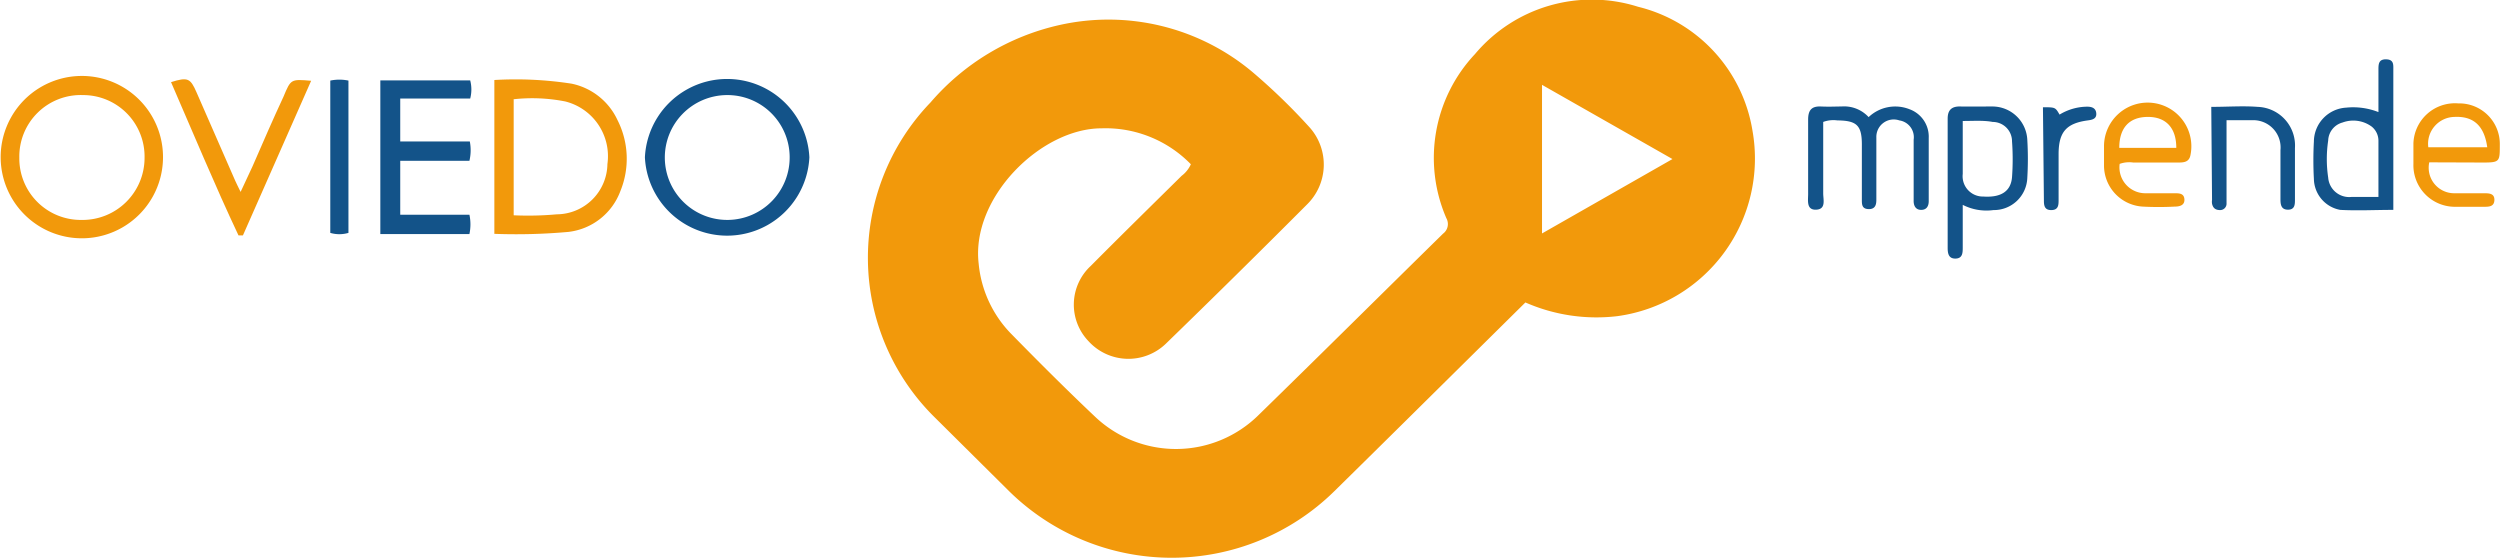 <?xml version="1.0" encoding="UTF-8"?>
<svg xmlns="http://www.w3.org/2000/svg" viewBox="0 0 129.36 28.88">
  <defs>
    <style>.cls-1{fill:#f2990b;}.cls-2{fill:#135389;}</style>
  </defs>
  <title>logo-oviedo-emprende</title>
  <g id="Capa_2" data-name="Capa 2">
    <g id="Capa_1-2" data-name="Capa 1">
      <g id="NbH0dK">
        <path class="cls-1" d="M78.93,15.65l-6.29,6.22q-1.8,1.78-3.61,3.56a12,12,0,0,1-16.8,0l-3.84-3.81A11.59,11.59,0,0,1,48.15,5.3a12.37,12.37,0,0,1,6.65-4A11.59,11.59,0,0,1,64.87,3.78a31.3,31.3,0,0,1,2.92,2.84,2.89,2.89,0,0,1-.14,3.94Q64,14.22,60.32,17.79a2.79,2.79,0,0,1-4-.14,2.73,2.73,0,0,1,.12-3.89c1.56-1.57,3.13-3.11,4.7-4.66a1.54,1.54,0,0,0,.48-.6A6.16,6.16,0,0,0,57,6.64c-3.14,0-6.76,3.58-6.36,7a6,6,0,0,0,1.63,3.58c1.43,1.46,2.88,2.91,4.37,4.32a6.08,6.08,0,0,0,8.5-.08c3.19-3.11,6.35-6.25,9.53-9.37a.62.62,0,0,0,.17-.8A7.84,7.84,0,0,1,76.32,2.8,7.9,7.9,0,0,1,84.76.35a7.9,7.9,0,0,1,5.92,6.41,8.23,8.23,0,0,1-7,9.6A9.14,9.14,0,0,1,78.93,15.65Zm.86-3.57,6.75-3.85L79.79,4.39Z"></path>
        <path class="cls-2" d="M41.88,8.14a4.26,4.26,0,0,1-8.51,0,4.26,4.26,0,0,1,8.51,0ZM37.59,4.92a3.23,3.23,0,1,0,3.27,3.17A3.22,3.22,0,0,0,37.59,4.92Z"></path>
        <path class="cls-1" d="M4.28,12.33a4.2,4.2,0,1,1-.09-8.4,4.2,4.2,0,1,1,.09,8.4Zm3.2-4.16A3.18,3.18,0,0,0,4.3,4.92,3.18,3.18,0,0,0,1,8.16a3.18,3.18,0,0,0,3.21,3.22A3.21,3.21,0,0,0,7.48,8.17Z"></path>
        <path class="cls-1" d="M25.58,4.14a18.91,18.91,0,0,1,4,.19,3.37,3.37,0,0,1,2.37,1.88,4.42,4.42,0,0,1,.15,3.68A3.27,3.27,0,0,1,29.41,12a30.37,30.37,0,0,1-3.83.1Zm1,1v6a16.46,16.46,0,0,0,2.23-.05,2.64,2.64,0,0,0,2.62-2.6,2.92,2.92,0,0,0-2.18-3.24A8.82,8.82,0,0,0,26.54,5.14Z"></path>
        <path class="cls-2" d="M24.29,8.32H20.71v2.79h3.58a2.42,2.42,0,0,1,0,1H19.68V4.16h4.65a1.86,1.86,0,0,1,0,.94H20.71V7.32h3.6A2.39,2.39,0,0,1,24.29,8.32Z"></path>
        <path class="cls-1" d="M16.1,4.18l-3.53,8h-.23C11.11,9.57,10,6.89,8.85,4.25c.86-.27,1-.21,1.32.53l2,4.57c.07.16.15.31.28.58l.62-1.33C13.6,7.38,14.13,6.16,14.67,5,15.05,4.09,15.05,4.09,16.1,4.18Z"></path>
        <path class="cls-2" d="M94.34,6.31c0,1.22,0,2.46,0,3.7,0,.32.16.82-.37.84s-.4-.52-.41-.86c0-1.26,0-2.53,0-3.8,0-.49.18-.7.66-.68s.71,0,1.07,0a1.72,1.72,0,0,1,1.4.55,2,2,0,0,1,2.11-.41,1.51,1.51,0,0,1,1,1.49c0,1,0,2,0,3.07v.2c0,.24-.1.45-.39.45s-.4-.22-.39-.5c0-1,0-2.09,0-3.13a.88.88,0,0,0-.74-1,.9.9,0,0,0-1.19.88c0,.89,0,1.78,0,2.67,0,.17,0,.35,0,.53s0,.51-.38.51-.37-.25-.37-.52V7.48c0-1-.27-1.24-1.27-1.25A1.51,1.51,0,0,0,94.34,6.31Z"></path>
        <path class="cls-2" d="M123.07,5.8c0-.76,0-1.47,0-2.18,0-.29,0-.56.4-.55s.37.28.37.53v7.26c-.94,0-1.85.05-2.75,0a1.66,1.66,0,0,1-1.36-1.6,17.94,17.94,0,0,1,0-1.94,1.77,1.77,0,0,1,1.67-1.75A3.56,3.56,0,0,1,123.07,5.8Zm0,4.39c0-1,0-2,0-2.89a.94.94,0,0,0-.35-.75,1.61,1.61,0,0,0-1.51-.21,1,1,0,0,0-.74.93,6.5,6.5,0,0,0,0,1.92,1.09,1.09,0,0,0,1.21,1Z"></path>
        <path class="cls-2" d="M101.56,10.6v2.19c0,.28,0,.58-.37.59s-.41-.28-.41-.56V6.14c0-.45.21-.64.65-.63s1.12,0,1.67,0a1.81,1.81,0,0,1,1.8,1.71,16.67,16.67,0,0,1,0,2,1.73,1.73,0,0,1-1.75,1.65A2.69,2.69,0,0,1,101.56,10.6Zm0-4.34V9a1.05,1.05,0,0,0,1.07,1.17c.91.06,1.42-.27,1.48-1a12.83,12.83,0,0,0,0-1.86,1,1,0,0,0-1-1C102.64,6.22,102.13,6.26,101.56,6.26Z"></path>
        <path class="cls-1" d="M109.68,8.48A1.34,1.34,0,0,0,111,10c.5,0,1,0,1.53,0,.22,0,.48,0,.5.31s-.24.38-.5.38a15.32,15.32,0,0,1-1.66,0,2.13,2.13,0,0,1-2-2.1c0-.36,0-.71,0-1.07a2.26,2.26,0,1,1,4.48.47c-.06.4-.34.42-.64.42h-2.33A1.46,1.46,0,0,0,109.68,8.48Zm2.93-.83c0-1.05-.55-1.61-1.49-1.6s-1.46.56-1.46,1.6Z"></path>
        <path class="cls-1" d="M125.7,8.4A1.32,1.32,0,0,0,127,10c.51,0,1,0,1.53,0,.25,0,.55,0,.54.35s-.29.35-.55.35c-.51,0-1,0-1.53,0a2.15,2.15,0,0,1-2.11-2.22c0-.35,0-.71,0-1.07a2.15,2.15,0,0,1,2.32-2.06,2.1,2.1,0,0,1,2.15,2.15c0,.86,0,.91-.87.91Zm0-.78h3C128.55,6.52,128,6,127,6.05A1.39,1.39,0,0,0,125.65,7.62Z"></path>
        <path class="cls-2" d="M114.42,5.53c.86,0,1.64-.06,2.4,0a2,2,0,0,1,1.93,2.13c0,.88,0,1.77,0,2.66,0,.25,0,.53-.36.53s-.39-.27-.39-.55c0-.85,0-1.69,0-2.53a1.41,1.41,0,0,0-1.46-1.55c-.42,0-.84,0-1.33,0V9.85c0,.22,0,.44,0,.67a.33.33,0,0,1-.33.35c-.24,0-.37-.1-.42-.33a.65.65,0,0,1,0-.2Z"></path>
        <path class="cls-2" d="M17.09,4.17a2.29,2.29,0,0,1,.94,0v7.88a1.66,1.66,0,0,1-.94,0Z"></path>
        <path class="cls-2" d="M105.71,5.55c.64,0,.64,0,.86.38A2.78,2.78,0,0,1,108,5.52c.24,0,.45.07.47.35s-.21.33-.44.36c-1.11.15-1.5.6-1.51,1.71v2.4c0,.25,0,.52-.36.53s-.4-.22-.4-.49Z"></path>
      </g>
    </g>
  </g>
</svg>
